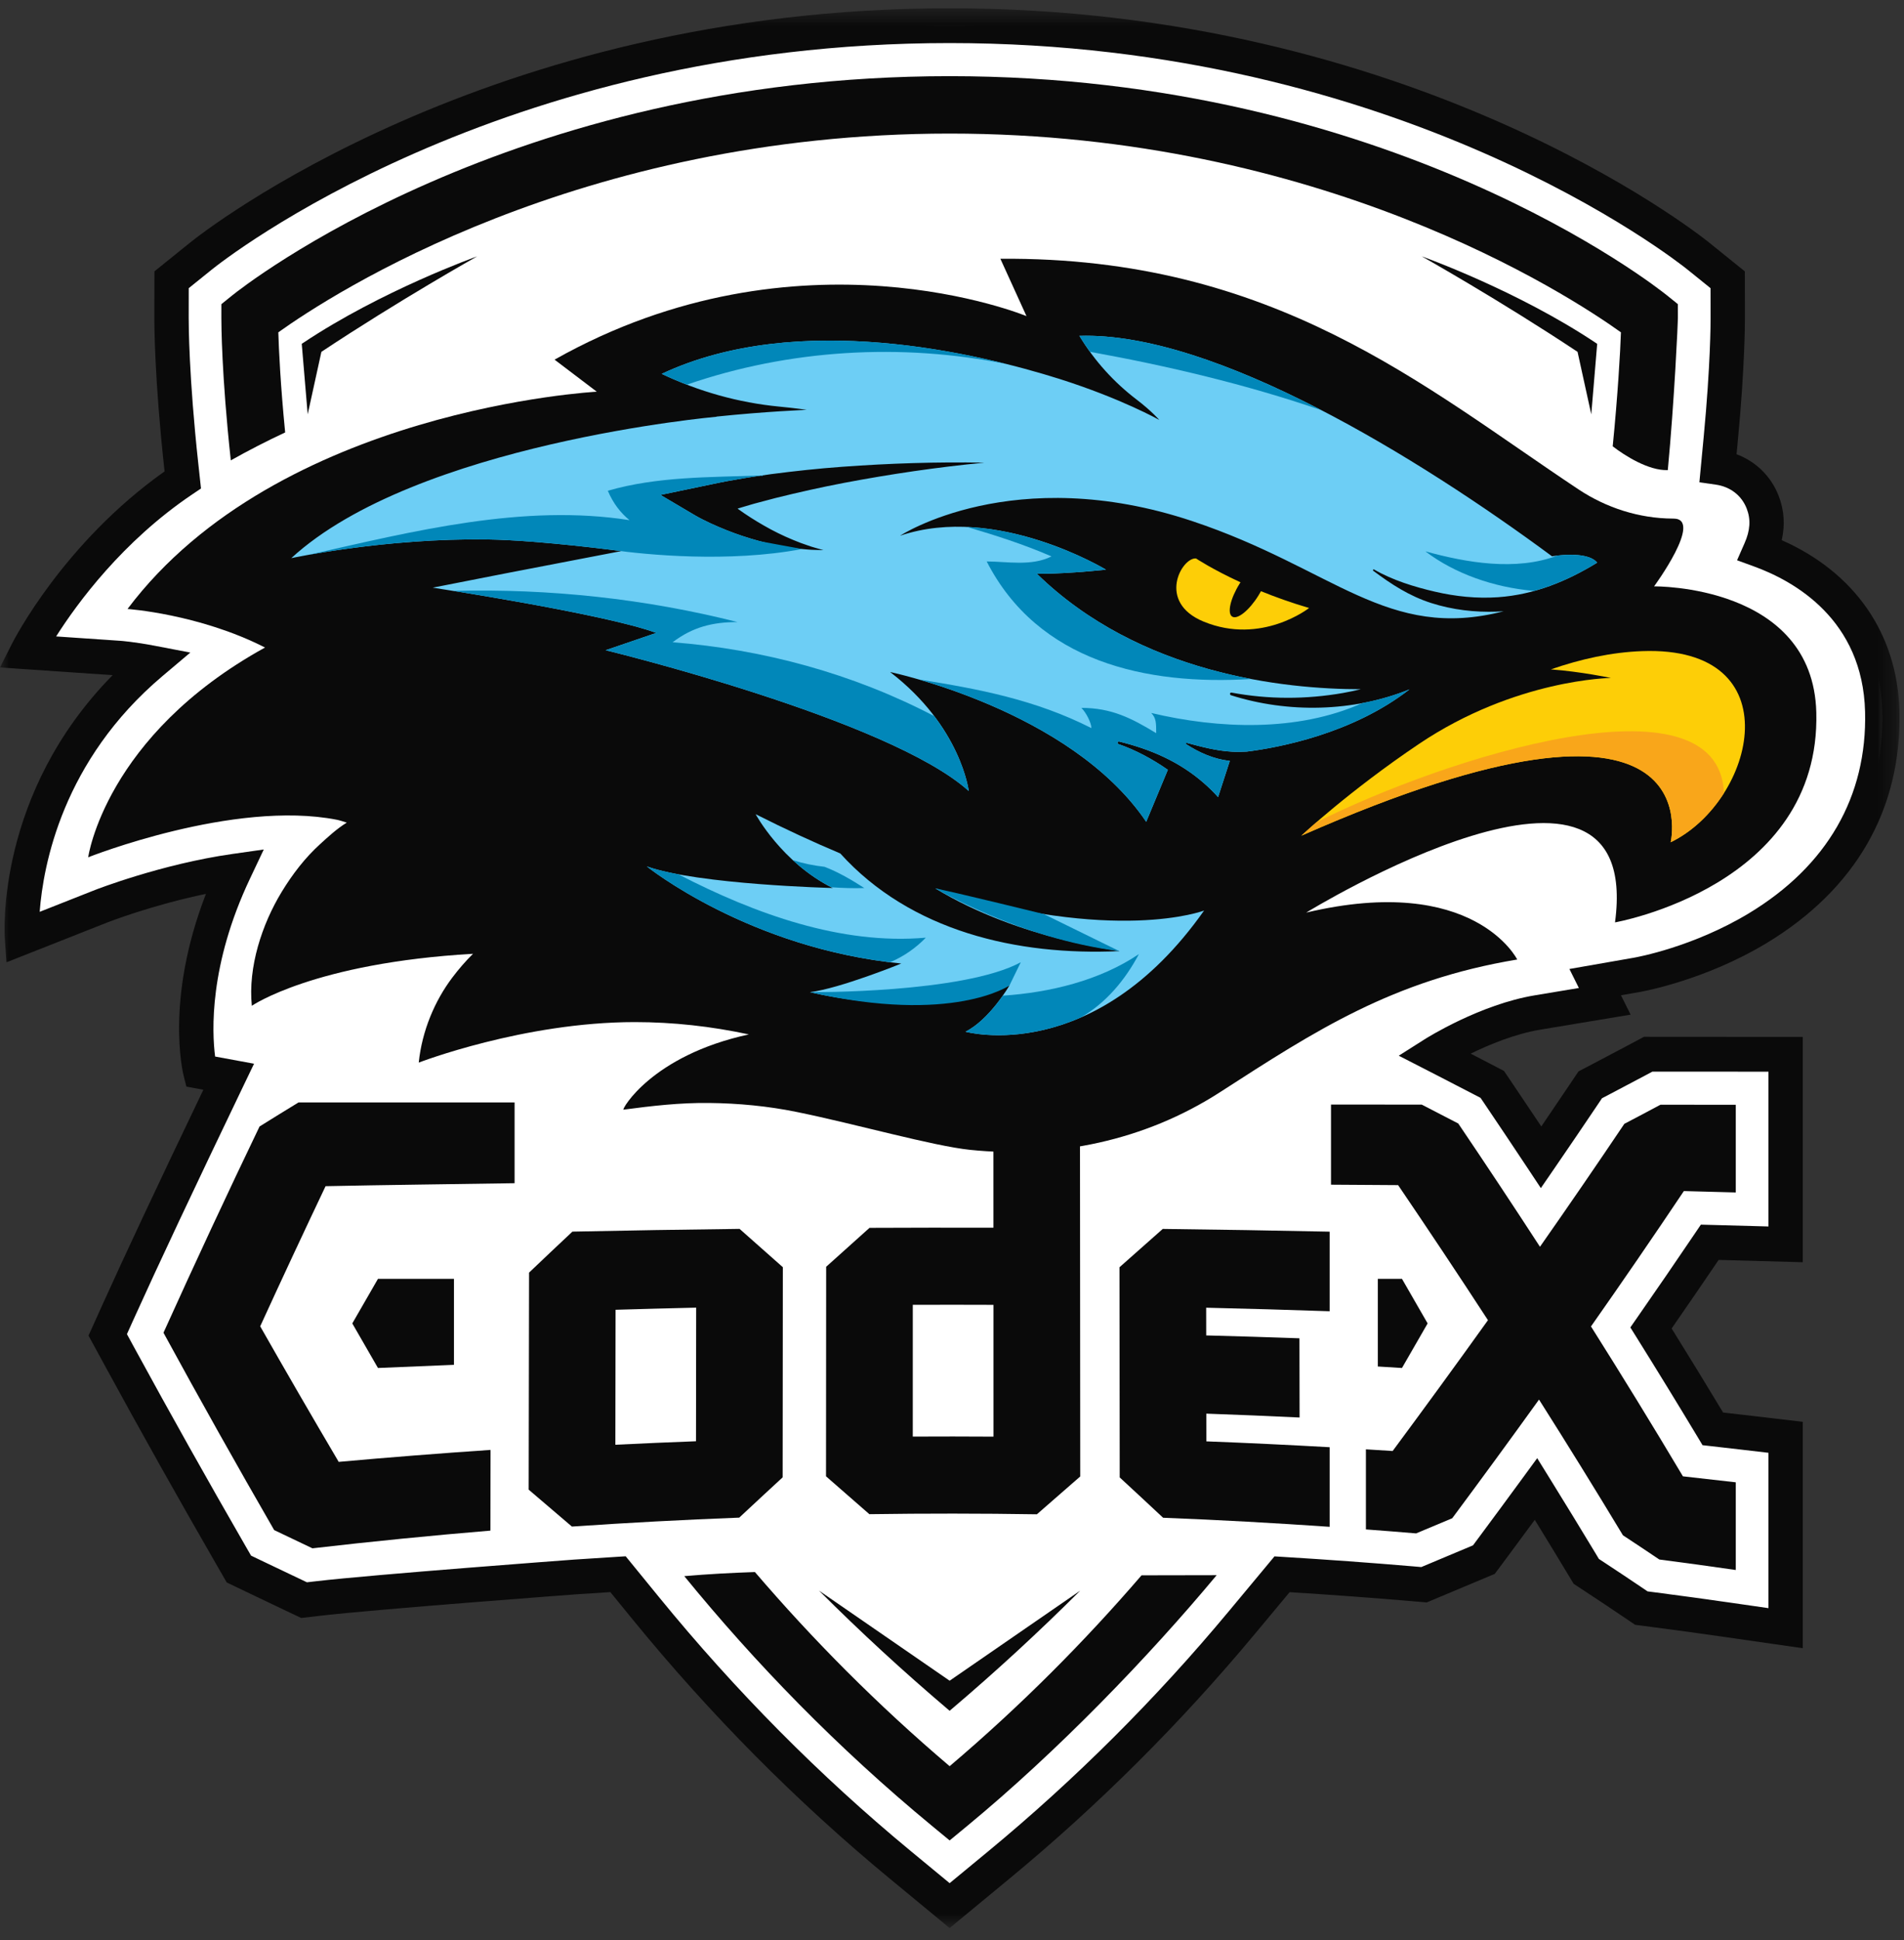 <svg width="108" height="110" viewBox="0 0 108 110" fill="none" xmlns="http://www.w3.org/2000/svg">
<rect x="0" y="0" width="108" height="110" fill="#333333" stroke="none"/>
<path fill-rule="evenodd" clip-rule="evenodd" d="M99.703 52.624C104.455 49.755 106.897 45.502 106.765 40.324C106.643 35.542 103.605 32.568 99.847 31.196C100.255 30.273 100.334 29.375 99.984 28.472C99.563 27.389 98.618 26.664 97.453 26.499L97.609 24.844C97.998 20.75 98.004 18.287 98.003 18.022L97.999 15.862L96.33 14.516C95.668 13.983 79.814 1.455 53.866 1.455C27.909 1.455 12.063 13.983 11.401 14.517L9.732 15.862L9.729 18.021C9.728 18.354 9.737 21.421 10.282 26.414L10.368 27.206C4.45 31.189 1.539 36.958 1.539 36.958L6.784 37.316C6.8 37.317 7.516 37.373 8.586 37.578C0.633 44.294 1.247 53.151 1.247 53.151L5.745 51.375C5.79 51.358 9.384 49.953 13.298 49.395C10.159 56.025 11.361 60.748 11.361 60.748L12.972 61.044C11.089 64.967 8.453 70.491 6.702 74.368L6.11 75.68L6.798 76.942C8.816 80.646 10.94 84.431 13.11 88.191L13.551 88.956L14.341 89.334C15.068 89.683 15.794 90.029 16.522 90.375L17.247 90.718L18.042 90.626C21.358 90.242 32.632 89.405 32.632 89.405C33.437 89.349 34.245 89.298 35.056 89.249L36.634 91.183C41.001 96.533 45.855 101.425 51.063 105.725L53.866 108.037L56.669 105.725C61.635 101.625 66.27 97.001 70.449 91.983L72.722 89.252C75.185 89.402 77.647 89.58 80.09 89.788L80.773 89.846L84.171 88.422L84.635 87.797C85.492 86.644 86.319 85.522 87.127 84.418C87.98 85.795 88.821 87.17 89.644 88.534L89.978 89.089L90.518 89.443C91.197 89.889 91.874 90.341 92.552 90.798L93.104 91.171L93.762 91.256C95.187 91.441 96.634 91.639 98.059 91.844L101.285 92.309V81.488L98.782 81.195C98.241 81.131 97.699 81.069 97.156 81.007C96.019 79.117 94.846 77.202 93.649 75.287C94.78 73.663 95.895 72.038 96.982 70.43C97.448 70.442 97.914 70.455 98.381 70.467L101.285 70.548V59.774L93.49 59.768L92.87 60.099C92.193 60.46 91.516 60.817 90.84 61.171L90.203 61.504L89.8 62.103C89.02 63.263 88.224 64.436 87.416 65.612C86.639 64.44 85.848 63.26 85.05 62.078L84.646 61.48L84.009 61.149C83.313 60.786 82.617 60.428 81.921 60.071L81.32 59.762C81.32 59.762 84.271 57.891 87.223 57.401L91.025 56.769L90.484 55.681L92.861 55.266C93.003 55.241 96.369 54.636 99.703 52.624Z" fill="white"/>
<mask id="mask0_819_138" style="mask-type:alpha" maskUnits="userSpaceOnUse" x="0" y="0" width="108" height="110">
<path fill-rule="evenodd" clip-rule="evenodd" d="M0 109.31H107.745V0.469L0 0.469V109.31Z" fill="white"/>
</mask>
<g mask="url(#mask0_819_138)">
<path fill-rule="evenodd" clip-rule="evenodd" d="M35.491 88.233L37.385 90.554C41.711 95.855 46.52 100.702 51.679 104.96L53.866 106.765L56.053 104.96C60.973 100.898 65.566 96.318 69.704 91.347L72.292 88.238L72.781 88.268C75.287 88.421 77.773 88.601 80.171 88.805L80.619 88.844L83.552 87.613L83.856 87.204C84.712 86.052 85.538 84.933 86.344 83.831L87.194 82.67L87.952 83.894C88.804 85.27 89.653 86.658 90.475 88.019L90.694 88.384L91.048 88.616C91.73 89.064 92.412 89.518 93.093 89.978L93.454 90.222L93.886 90.278C95.33 90.465 96.781 90.664 98.196 90.868L100.312 91.173V82.366L98.67 82.174C98.13 82.111 97.589 82.049 97.048 81.988L96.572 81.934L96.324 81.52C95.195 79.643 94.018 77.723 92.826 75.815L92.478 75.258L92.853 74.719C93.986 73.092 95.105 71.462 96.178 69.873L96.478 69.43L100.312 69.534V60.759L93.73 60.755L93.324 60.971C92.644 61.334 91.965 61.692 91.286 62.047L90.869 62.265L90.605 62.658C89.823 63.82 89.025 64.995 88.215 66.175L87.401 67.359L86.607 66.161C85.831 64.992 85.043 63.814 84.246 62.635L83.981 62.243L83.564 62.026C82.869 61.664 82.176 61.306 81.481 60.95L79.341 59.853L80.803 58.926C80.93 58.845 83.956 56.944 87.066 56.428L89.558 56.014L89.021 54.936L92.696 54.294C92.83 54.27 96.02 53.699 99.205 51.777C103.636 49.101 105.914 45.15 105.792 40.349C105.658 35.137 101.803 32.959 99.517 32.124L98.531 31.764L98.957 30.794C99.278 30.069 99.316 29.446 99.077 28.832C98.787 28.087 98.146 27.593 97.317 27.475L96.394 27.344L96.64 24.75C97.025 20.694 97.03 18.286 97.029 18.025L97.026 16.338L95.724 15.287C95.072 14.764 79.468 2.441 53.866 2.441C28.237 2.441 12.659 14.764 12.008 15.288L10.705 16.338L10.703 18.022C10.702 18.35 10.711 21.366 11.25 26.305L11.401 27.695L10.907 28.027C6.953 30.688 4.379 34.2 3.184 36.082L6.85 36.332C6.85 36.332 7.609 36.387 8.768 36.609L10.795 36.997L9.21 38.335C3.551 43.114 2.45 49.049 2.251 51.696L5.391 50.456C5.43 50.441 9.146 48.991 13.162 48.418L14.961 48.162L14.176 49.822C11.856 54.721 12.02 58.491 12.202 59.9L14.41 60.307L13.848 61.476C10.99 67.427 8.943 71.778 7.588 74.778L7.2 75.638L7.651 76.466C9.661 80.154 11.78 83.932 13.951 87.695L14.24 88.195L14.758 88.444C15.484 88.791 16.209 89.137 16.935 89.481L17.41 89.707L17.932 89.647C21.229 89.264 32.099 88.455 32.56 88.421C33.373 88.365 34.184 88.313 34.997 88.264L35.491 88.233ZM53.866 109.31L50.448 106.489C45.191 102.149 40.291 97.21 35.883 91.811L34.62 90.263C33.978 90.303 33.337 90.344 32.697 90.388C32.59 90.397 21.411 91.229 18.153 91.606L17.084 91.73L16.108 91.268C15.38 90.922 14.653 90.575 13.925 90.226L12.862 89.717L12.269 88.689C10.09 84.913 7.963 81.121 5.945 77.418L5.021 75.721L5.817 73.958C7.087 71.144 8.961 67.153 11.535 61.782L10.573 61.605L10.418 60.994C10.37 60.804 9.36 56.649 11.682 50.679C8.632 51.307 6.127 52.282 6.098 52.294L0.368 54.557L0.275 53.22C0.251 52.864 -0.21 44.98 6.389 38.277L0 37.842L0.672 36.51C0.792 36.271 3.607 30.779 9.336 26.725L9.313 26.522C8.763 21.475 8.753 18.357 8.755 18.018L8.759 15.385L10.794 13.745C11.467 13.203 27.564 0.469 53.866 0.469C80.14 0.469 96.262 13.202 96.936 13.744L98.972 15.386L98.977 18.02C98.978 18.29 98.973 20.788 98.579 24.939L98.502 25.753C99.596 26.162 100.459 27 100.89 28.11C101.203 28.918 101.261 29.76 101.064 30.625C105.21 32.457 107.627 35.937 107.739 40.298C107.881 45.853 105.275 50.408 100.202 53.471C96.711 55.578 93.175 56.211 93.026 56.238L91.945 56.426L92.493 57.525L87.38 58.374C85.942 58.613 84.481 59.217 83.42 59.736C83.765 59.914 84.109 60.093 84.455 60.272L85.311 60.717L85.854 61.522C86.382 62.303 86.907 63.085 87.427 63.864C87.956 63.087 88.479 62.315 88.995 61.548L89.537 60.742L90.392 60.295C91.067 59.942 91.741 59.586 92.417 59.226L93.25 58.782L102.259 58.788V71.561L97.486 71.43C96.619 72.709 95.725 74.013 94.82 75.317C95.812 76.911 96.791 78.509 97.739 80.082C98.124 80.126 98.509 80.17 98.894 80.215L102.259 80.609V93.445L97.921 92.821C96.515 92.618 95.074 92.42 93.638 92.234L92.753 92.119L92.012 91.619C91.338 91.163 90.663 90.715 89.987 90.27L89.262 89.794L88.812 89.047C88.238 88.096 87.651 87.131 87.057 86.166C86.52 86.896 85.973 87.637 85.413 88.39L84.788 89.23L80.927 90.849L80.008 90.771C77.781 90.581 75.476 90.413 73.151 90.267L71.193 92.618C66.978 97.682 62.298 102.349 57.284 106.488L53.866 109.31Z" fill="#0A0A0A"/>
</g>
<path fill-rule="evenodd" clip-rule="evenodd" d="M91.944 18.841C91.912 19.895 91.758 22.494 91.477 25.304C92.163 25.833 93.513 26.692 94.602 26.652C94.976 22.715 95.176 18.251 95.175 18.027L95.174 17.244L94.569 16.756C93.939 16.249 78.845 4.318 53.866 4.318C28.887 4.318 13.792 16.249 13.162 16.756L12.557 17.244L12.556 18.027C12.555 18.279 12.563 21.25 13.092 26.1C14.101 25.534 15.129 25.005 16.175 24.517C15.911 21.829 15.819 19.865 15.787 18.841C18.832 16.663 32.81 7.573 53.866 7.573C74.926 7.573 88.905 16.667 91.944 18.841Z" fill="#0A0A0A"/>
<path fill-rule="evenodd" clip-rule="evenodd" d="M64.751 89.312C61.531 93.052 57.921 96.692 53.866 100.133C49.745 96.635 46.081 92.931 42.821 89.126C41.487 89.171 40.153 89.243 38.814 89.358C42.828 94.276 47.466 99.061 52.85 103.505L53.866 104.343L54.881 103.505C59.982 99.295 65.144 93.949 69.012 89.304L64.751 89.312Z" fill="#0A0A0A"/>
<path fill-rule="evenodd" clip-rule="evenodd" d="M17.453 23.491L17.116 19.493L17.186 19.447C21.648 16.467 27.014 14.553 27.067 14.534C27.067 14.534 22.648 17.015 18.23 19.948L17.453 23.491Z" fill="#0A0A0A"/>
<path fill-rule="evenodd" clip-rule="evenodd" d="M90.261 23.491L90.597 19.493L90.527 19.447C86.065 16.467 80.699 14.553 80.646 14.534C80.646 14.534 85.065 17.015 89.483 19.948L90.261 23.491Z" fill="#0A0A0A"/>
<path fill-rule="evenodd" clip-rule="evenodd" d="M53.866 96.993L53.751 96.895C51.248 94.772 48.794 92.512 46.458 90.18L53.866 95.287L61.275 90.179C58.939 92.51 56.485 94.769 53.98 96.895L53.866 96.993Z" fill="#0A0A0A"/>
<path fill-rule="evenodd" clip-rule="evenodd" d="M39.479 81.711C37.953 81.769 36.429 81.834 34.905 81.909C34.908 79.359 34.913 76.807 34.917 74.257C36.441 74.211 37.965 74.171 39.489 74.136C39.485 76.661 39.482 79.186 39.479 81.711ZM32.469 69.826C31.649 70.594 30.829 71.369 30.009 72.151C30.002 76.252 29.995 80.354 29.988 84.455C30.805 85.156 31.623 85.853 32.44 86.548C35.601 86.331 38.766 86.162 41.932 86.041C42.752 85.274 43.574 84.513 44.394 83.757C44.398 79.787 44.401 75.815 44.405 71.844C43.587 71.122 42.769 70.398 41.951 69.671C38.79 69.708 35.629 69.76 32.469 69.826Z" fill="#0A0A0A"/>
<path fill-rule="evenodd" clip-rule="evenodd" d="M56.353 81.45C54.828 81.44 53.301 81.439 51.775 81.447C51.776 78.957 51.776 76.467 51.776 73.977C53.302 73.971 54.827 73.972 56.352 73.978C56.352 76.468 56.353 78.959 56.353 81.45ZM56.35 69.605C54.007 69.599 51.664 69.601 49.321 69.612C48.501 70.345 47.682 71.08 46.862 71.819C46.86 75.778 46.857 79.739 46.854 83.699C47.673 84.413 48.493 85.128 49.313 85.846C52.48 85.8 55.649 85.802 58.815 85.852C59.635 85.136 60.454 84.42 61.274 83.707C61.269 76.657 61.263 69.608 61.258 62.558H56.348C56.349 64.907 56.349 67.256 56.35 69.605Z" fill="#0A0A0A"/>
<path fill-rule="evenodd" clip-rule="evenodd" d="M14.759 75.195C15.994 72.498 17.23 69.852 18.467 67.25C21.568 67.184 26.085 67.129 29.188 67.081V62.501H16.934C16.196 62.951 15.459 63.406 14.722 63.866C12.902 67.655 11.086 71.546 9.273 75.558C11.369 79.404 13.461 83.124 15.551 86.747C16.275 87.094 16.998 87.439 17.721 87.781C21.082 87.392 24.448 87.058 27.817 86.777C27.82 85.252 27.822 83.727 27.825 82.202C24.952 82.396 22.081 82.622 19.212 82.88C17.728 80.365 16.244 77.806 14.759 75.195Z" fill="#0A0A0A"/>
<path fill-rule="evenodd" clip-rule="evenodd" d="M75.421 82.049C73.091 81.918 70.76 81.806 68.427 81.717C68.427 81.194 68.426 80.67 68.425 80.146C70.19 80.208 71.953 80.28 73.716 80.365C73.713 78.868 73.71 77.371 73.708 75.874C71.946 75.811 70.183 75.757 68.419 75.711C68.418 75.187 68.417 74.664 68.417 74.14C70.752 74.194 73.088 74.261 75.421 74.341V69.829C72.266 69.763 69.11 69.71 65.955 69.673C65.137 70.4 64.319 71.123 63.5 71.847C63.505 75.818 63.508 79.79 63.513 83.762C64.333 84.519 65.154 85.28 65.974 86.048C69.125 86.17 72.273 86.345 75.421 86.562V82.049Z" fill="#0A0A0A"/>
<path fill-rule="evenodd" clip-rule="evenodd" d="M98.458 67.606V62.635C97.034 62.634 95.611 62.633 94.187 62.631C93.504 62.997 92.82 63.358 92.137 63.715C90.54 66.088 88.946 68.409 87.351 70.685C85.806 68.308 84.262 65.982 82.716 63.696C82.025 63.336 81.335 62.979 80.644 62.625C79.588 62.624 76.553 62.624 75.498 62.623V67.165C76.107 67.174 78.696 67.181 79.305 67.19C81.004 69.693 82.704 72.241 84.401 74.847C82.6 77.362 80.798 79.83 78.995 82.264C78.489 82.231 77.984 82.201 77.478 82.169V86.71C78.427 86.781 79.377 86.854 80.326 86.935C81.009 86.649 81.692 86.363 82.375 86.076C84.016 83.868 85.656 81.629 87.297 79.348C88.885 81.852 90.471 84.413 92.057 87.042C92.744 87.494 93.434 87.951 94.122 88.416C95.568 88.603 97.013 88.802 98.458 89.01V84.039C97.459 83.922 96.46 83.809 95.46 83.7C93.725 80.787 91.986 77.959 90.245 75.202C92 72.704 93.755 70.15 95.513 67.527C96.494 67.553 97.477 67.578 98.458 67.606Z" fill="#0A0A0A"/>
<path fill-rule="evenodd" clip-rule="evenodd" d="M21.439 77.557L25.75 77.378V72.504H21.439L19.983 75.031L21.439 77.557Z" fill="#0A0A0A"/>
<path fill-rule="evenodd" clip-rule="evenodd" d="M79.524 77.557L78.154 77.473V72.504H79.524L80.979 75.031L79.524 77.557Z" fill="#0A0A0A"/>
<path fill-rule="evenodd" clip-rule="evenodd" d="M103.026 40.393C102.841 33.124 93.824 33.244 93.824 33.244C93.824 33.244 96.648 29.403 94.923 29.401C94.907 29.401 94.891 29.401 94.874 29.401C92.976 29.389 91.123 28.798 89.535 27.744C80.772 21.927 72.268 14.545 56.744 14.671L58.225 17.922C58.225 17.922 45.323 12.574 31.456 20.39L33.851 22.207C33.851 22.207 15.781 23.164 7.233 34.526C7.233 34.526 11.285 34.802 15.033 36.711C5.956 41.715 5.002 48.604 5.002 48.604C5.002 48.604 13.257 45.328 19.107 46.476C19.298 46.514 19.482 46.582 19.67 46.638C19.107 46.982 18.589 47.464 18.15 47.864C17.298 48.638 16.587 49.568 15.987 50.551C14.856 52.404 14.065 54.828 14.284 57.023C14.284 57.023 17.8 54.593 26.832 54.075C26.404 54.494 26.011 54.953 25.65 55.431C24.67 56.731 23.939 58.429 23.752 60.243C23.752 60.243 29.705 57.947 36.005 57.947C38.179 57.947 40.347 58.187 42.472 58.645V58.647C36.944 59.844 35.243 62.928 35.365 62.912C36.991 62.695 38.577 62.514 40.223 62.532C41.889 62.551 43.545 62.707 45.18 63.04C48.541 63.723 52.919 64.974 55.036 65.191C59.904 65.691 64.912 64.688 69.203 61.921C74.612 58.432 78.992 55.574 86.061 54.399C86.061 54.399 83.613 49.486 74.09 51.74C74.09 51.74 93.261 39.959 91.608 52.294C91.608 52.294 103.278 50.255 103.026 40.393Z" fill="#0A0A0A"/>
<path fill-rule="evenodd" clip-rule="evenodd" d="M93.136 36.915C91.398 36.98 89.657 37.365 87.97 37.951C89.684 38.077 91.375 38.436 91.375 38.436C91.375 38.436 85.959 38.496 80.48 42.182C76.528 44.842 73.816 47.379 73.816 47.379C97.294 37.034 94.765 47.751 94.765 47.751C99.583 45.409 101.72 36.593 93.136 36.915Z" fill="#FDCE07"/>
<path fill-rule="evenodd" clip-rule="evenodd" d="M74.661 46.627C74.12 47.096 73.816 47.38 73.816 47.38C97.294 37.035 94.765 47.751 94.765 47.751C95.993 47.154 97.044 46.136 97.791 44.957C97.484 37.976 81.862 42.997 74.661 46.627Z" fill="#F9A61A"/>
<path fill-rule="evenodd" clip-rule="evenodd" d="M71.526 33.517C71.48 33.601 71.431 33.686 71.378 33.77C70.851 34.614 70.185 35.145 69.892 34.957C69.598 34.769 69.789 33.932 70.316 33.089C70.332 33.064 70.349 33.039 70.365 33.014C68.758 32.274 67.841 31.661 67.841 31.661C67.033 31.594 65.596 34.138 68.269 35.24C71.555 36.595 74.257 34.47 74.257 34.47C73.243 34.173 72.328 33.844 71.526 33.517Z" fill="#FDCE07"/>
<path fill-rule="evenodd" clip-rule="evenodd" d="M53.049 50.364C57.896 53.318 63.73 53.912 63.491 53.923C57.692 54.191 51.654 52.796 47.663 48.386C46.148 47.748 44.55 47.013 42.862 46.16C42.862 46.16 44.329 48.893 47.234 50.345C47.234 50.345 39.615 50.156 36.689 49.121C36.689 49.121 42.466 53.772 51.123 54.627C51.123 54.627 47.652 56.04 45.942 56.25C45.942 56.25 52.921 57.998 57.26 55.868C57.26 55.868 56.143 57.801 54.765 58.492C54.765 58.492 62.031 60.519 68.3 51.622C68.3 51.622 63.294 53.55 53.049 50.364Z" fill="#6DCEF5"/>
<path fill-rule="evenodd" clip-rule="evenodd" d="M46.771 49.143C46.159 49.076 45.556 48.953 44.972 48.766C45.572 49.319 46.301 49.865 47.156 50.303C47.781 50.347 48.407 50.367 49.026 50.347C48.292 49.874 47.548 49.442 46.771 49.143Z" fill="#0187B9"/>
<path fill-rule="evenodd" clip-rule="evenodd" d="M38.478 49.569C37.79 49.441 37.174 49.293 36.689 49.122C36.689 49.122 42.185 53.544 50.488 54.555C51.287 54.215 51.952 53.739 52.515 53.161C47.73 53.583 42.833 51.819 38.478 49.569Z" fill="#0187B9"/>
<path fill-rule="evenodd" clip-rule="evenodd" d="M64.602 54.092C62.369 55.599 59.533 56.273 56.882 56.449C56.441 57.074 55.66 58.043 54.765 58.492C54.765 58.492 57.631 59.289 61.313 57.682C62.741 56.854 63.816 55.568 64.602 54.092Z" fill="#0187B9"/>
<path fill-rule="evenodd" clip-rule="evenodd" d="M47.89 27.374C46.58 27.623 45.281 27.915 43.994 28.234L43.034 28.488C42.713 28.568 42.399 28.671 42.082 28.761C42 28.784 41.919 28.812 41.837 28.836C41.838 28.837 41.839 28.838 41.84 28.839C42.322 29.189 42.827 29.51 43.349 29.807C43.87 30.107 44.413 30.373 44.974 30.605C45.254 30.725 45.539 30.83 45.829 30.926C46.117 31.033 46.415 31.1 46.711 31.189C46.406 31.176 46.093 31.184 45.785 31.152C45.475 31.13 45.165 31.097 44.855 31.049C44.236 30.959 43.617 30.829 43.008 30.658C42.398 30.49 41.792 30.291 41.197 30.052C40.9 29.933 40.604 29.808 40.31 29.672L39.87 29.458C39.72 29.382 39.583 29.312 39.416 29.213L37.464 28.06L39.71 27.592L39.71 27.592C40.383 27.455 41.051 27.302 41.724 27.195C42.06 27.14 42.395 27.072 42.731 27.027L43.74 26.881C45.084 26.706 46.428 26.562 47.773 26.464C50.461 26.267 53.148 26.182 55.83 26.23C53.161 26.487 50.511 26.878 47.89 27.374ZM81.177 34.187C79.938 33.789 78.935 33.135 77.897 32.362C77.851 32.328 77.896 32.26 77.945 32.289C78.983 32.894 80.23 33.275 81.393 33.545C82.562 33.817 83.773 33.943 84.973 33.859C87.034 33.714 88.868 32.958 90.597 31.9C90.022 31.189 88.035 31.539 88.035 31.539C80.501 25.967 68.875 18.8 61.228 19.041C61.228 19.041 61.234 19.052 61.247 19.072C62.087 20.464 63.187 21.674 64.474 22.655C65.325 23.304 65.757 23.808 65.757 23.808C65.757 23.808 63.62 22.601 60.093 21.482C55.515 20.041 45.264 17.563 37.533 21.196C37.533 21.196 37.535 21.196 37.537 21.197C39.637 22.195 41.889 22.83 44.199 23.052C45.148 23.143 45.759 23.236 45.759 23.236C45.759 23.236 43.477 23.323 40.637 23.619C40.639 23.622 40.642 23.624 40.644 23.627C40.644 23.627 23.601 25.139 16.521 31.645C16.521 31.645 21.829 30.491 27.709 30.585C30.664 30.633 35.238 31.244 35.238 31.244L28.593 32.523L24.546 33.317C24.546 33.317 34.262 34.792 37.227 35.882L34.354 36.864C34.354 36.864 50.421 40.759 54.95 44.846C54.95 44.846 54.511 41.186 50.491 38.101C50.491 38.101 60.703 40.221 65.016 46.591L66.243 43.644C65.367 43.033 64.408 42.521 63.439 42.185C63.347 42.153 63.396 42.02 63.487 42.042C65.268 42.483 66.869 43.165 68.275 44.387C68.551 44.626 68.828 44.896 69.093 45.191L69.758 43.139C69.745 43.138 69.733 43.137 69.721 43.136C68.826 43.026 68.04 42.678 67.284 42.193C67.242 42.166 67.276 42.106 67.32 42.117C68.152 42.342 69.005 42.568 69.868 42.616C70.154 42.632 70.438 42.627 70.721 42.612C72.473 42.393 76.694 41.62 79.951 39.083C76.764 40.376 73.047 40.441 69.82 39.415C69.74 39.389 69.763 39.249 69.849 39.265C71.943 39.657 74.086 39.655 76.183 39.288C76.524 39.228 76.859 39.156 77.192 39.075C72.857 39.073 64.653 38.227 58.809 32.524C58.809 32.524 60.076 32.57 62.736 32.299C62.736 32.299 56.521 28.524 51.053 30.373C51.053 30.373 57.486 26.161 67.641 29.549C75.664 32.225 78.662 36.358 85.294 34.655C85.171 34.664 85.048 34.672 84.926 34.676C83.664 34.723 82.383 34.574 81.177 34.187Z" fill="#6DCEF5"/>
<path fill-rule="evenodd" clip-rule="evenodd" d="M57.133 20.649C51.922 19.35 43.879 18.214 37.533 21.196C37.533 21.196 37.535 21.196 37.537 21.198C38.005 21.42 38.481 21.621 38.964 21.807C44.747 19.811 51.121 19.425 57.133 20.649Z" fill="#0187B9"/>
<path fill-rule="evenodd" clip-rule="evenodd" d="M61.228 19.041C61.228 19.041 61.234 19.052 61.246 19.072C61.427 19.373 61.624 19.663 61.829 19.946C66.209 20.739 70.654 21.783 74.955 23.257C70.058 20.722 65.126 18.918 61.228 19.041Z" fill="#0187B9"/>
<path fill-rule="evenodd" clip-rule="evenodd" d="M45.49 31.127C45.23 31.069 43.266 30.73 43.008 30.658C42.398 30.49 41.792 30.291 41.197 30.052C40.9 29.933 40.604 29.807 40.31 29.671L39.87 29.458C39.72 29.382 39.583 29.312 39.416 29.213L37.465 28.06L39.71 27.592L39.71 27.592C40.383 27.455 41.051 27.302 41.724 27.195C42.06 27.139 42.395 27.072 42.731 27.027L43.215 26.957C40.227 27.062 37.282 27.012 34.477 27.823C34.78 28.539 35.202 29.079 35.707 29.49C29.691 28.55 23.478 30.105 17.532 31.45C19.346 31.125 23.371 30.515 27.709 30.585C30.064 30.623 33.444 31.019 34.721 31.178C36.616 31.45 41.341 31.913 45.49 31.127Z" fill="#0187B9"/>
<path fill-rule="evenodd" clip-rule="evenodd" d="M80.852 31.259C82.517 32.524 84.729 33.304 87.016 33.502C88.278 33.155 89.461 32.595 90.597 31.899C90.16 31.36 88.911 31.432 88.335 31.498C86 32.387 83.187 31.904 80.852 31.259Z" fill="#0187B9"/>
<path fill-rule="evenodd" clip-rule="evenodd" d="M41.83 35.267C36.622 33.949 31.174 33.361 25.707 33.5C28.374 33.927 34.892 35.023 37.227 35.882L34.354 36.864C34.354 36.864 50.421 40.759 54.95 44.846C54.95 44.846 54.711 42.873 52.994 40.602C48.362 38.176 43.259 36.81 38.154 36.412C39.285 35.553 40.416 35.267 41.83 35.267Z" fill="#0187B9"/>
<path fill-rule="evenodd" clip-rule="evenodd" d="M55.968 31.831C58.88 37.518 65.005 38.864 70.966 38.496C67.001 37.743 62.448 36.075 58.809 32.524C58.809 32.524 60.076 32.57 62.736 32.298C62.736 32.298 59.05 30.063 54.859 29.877C56.454 30.348 58.049 30.853 59.644 31.545C58.513 32.118 57.099 31.831 55.968 31.831Z" fill="#0187B9"/>
<path fill-rule="evenodd" clip-rule="evenodd" d="M65.3 40.421C65.582 40.706 65.582 40.993 65.582 41.566C64.168 40.706 63.037 40.134 61.341 40.134C61.624 40.421 61.906 40.993 61.906 41.279C58.725 39.669 55.542 39.065 52.127 38.523C55.189 39.412 61.772 41.798 65.016 46.59L66.243 43.643C65.367 43.033 64.408 42.521 63.439 42.185C63.347 42.152 63.395 42.019 63.488 42.041C65.268 42.482 66.869 43.165 68.275 44.387C68.551 44.626 68.828 44.896 69.093 45.191L69.758 43.139C69.745 43.137 69.733 43.136 69.721 43.135C68.826 43.025 68.04 42.677 67.284 42.193C67.242 42.166 67.276 42.105 67.32 42.117C68.152 42.342 69.005 42.568 69.868 42.615C70.154 42.632 70.438 42.627 70.721 42.612C72.473 42.392 76.694 41.62 79.951 39.082C79.09 39.431 78.19 39.688 77.272 39.861C73.597 41.513 69.097 41.325 65.3 40.421Z" fill="#0187B9"/>
<path fill-rule="evenodd" clip-rule="evenodd" d="M53.049 50.364C53.049 50.364 57.77 53.206 63.491 53.923L59.206 51.823C59.206 51.823 54.514 50.669 53.049 50.364Z" fill="#0187B9"/>
<path fill-rule="evenodd" clip-rule="evenodd" d="M45.942 56.251C45.942 56.251 54.628 56.323 57.901 54.555L57.26 55.868C57.26 55.868 54.061 58.1 45.942 56.251Z" fill="#0187B9"/>
</svg>
